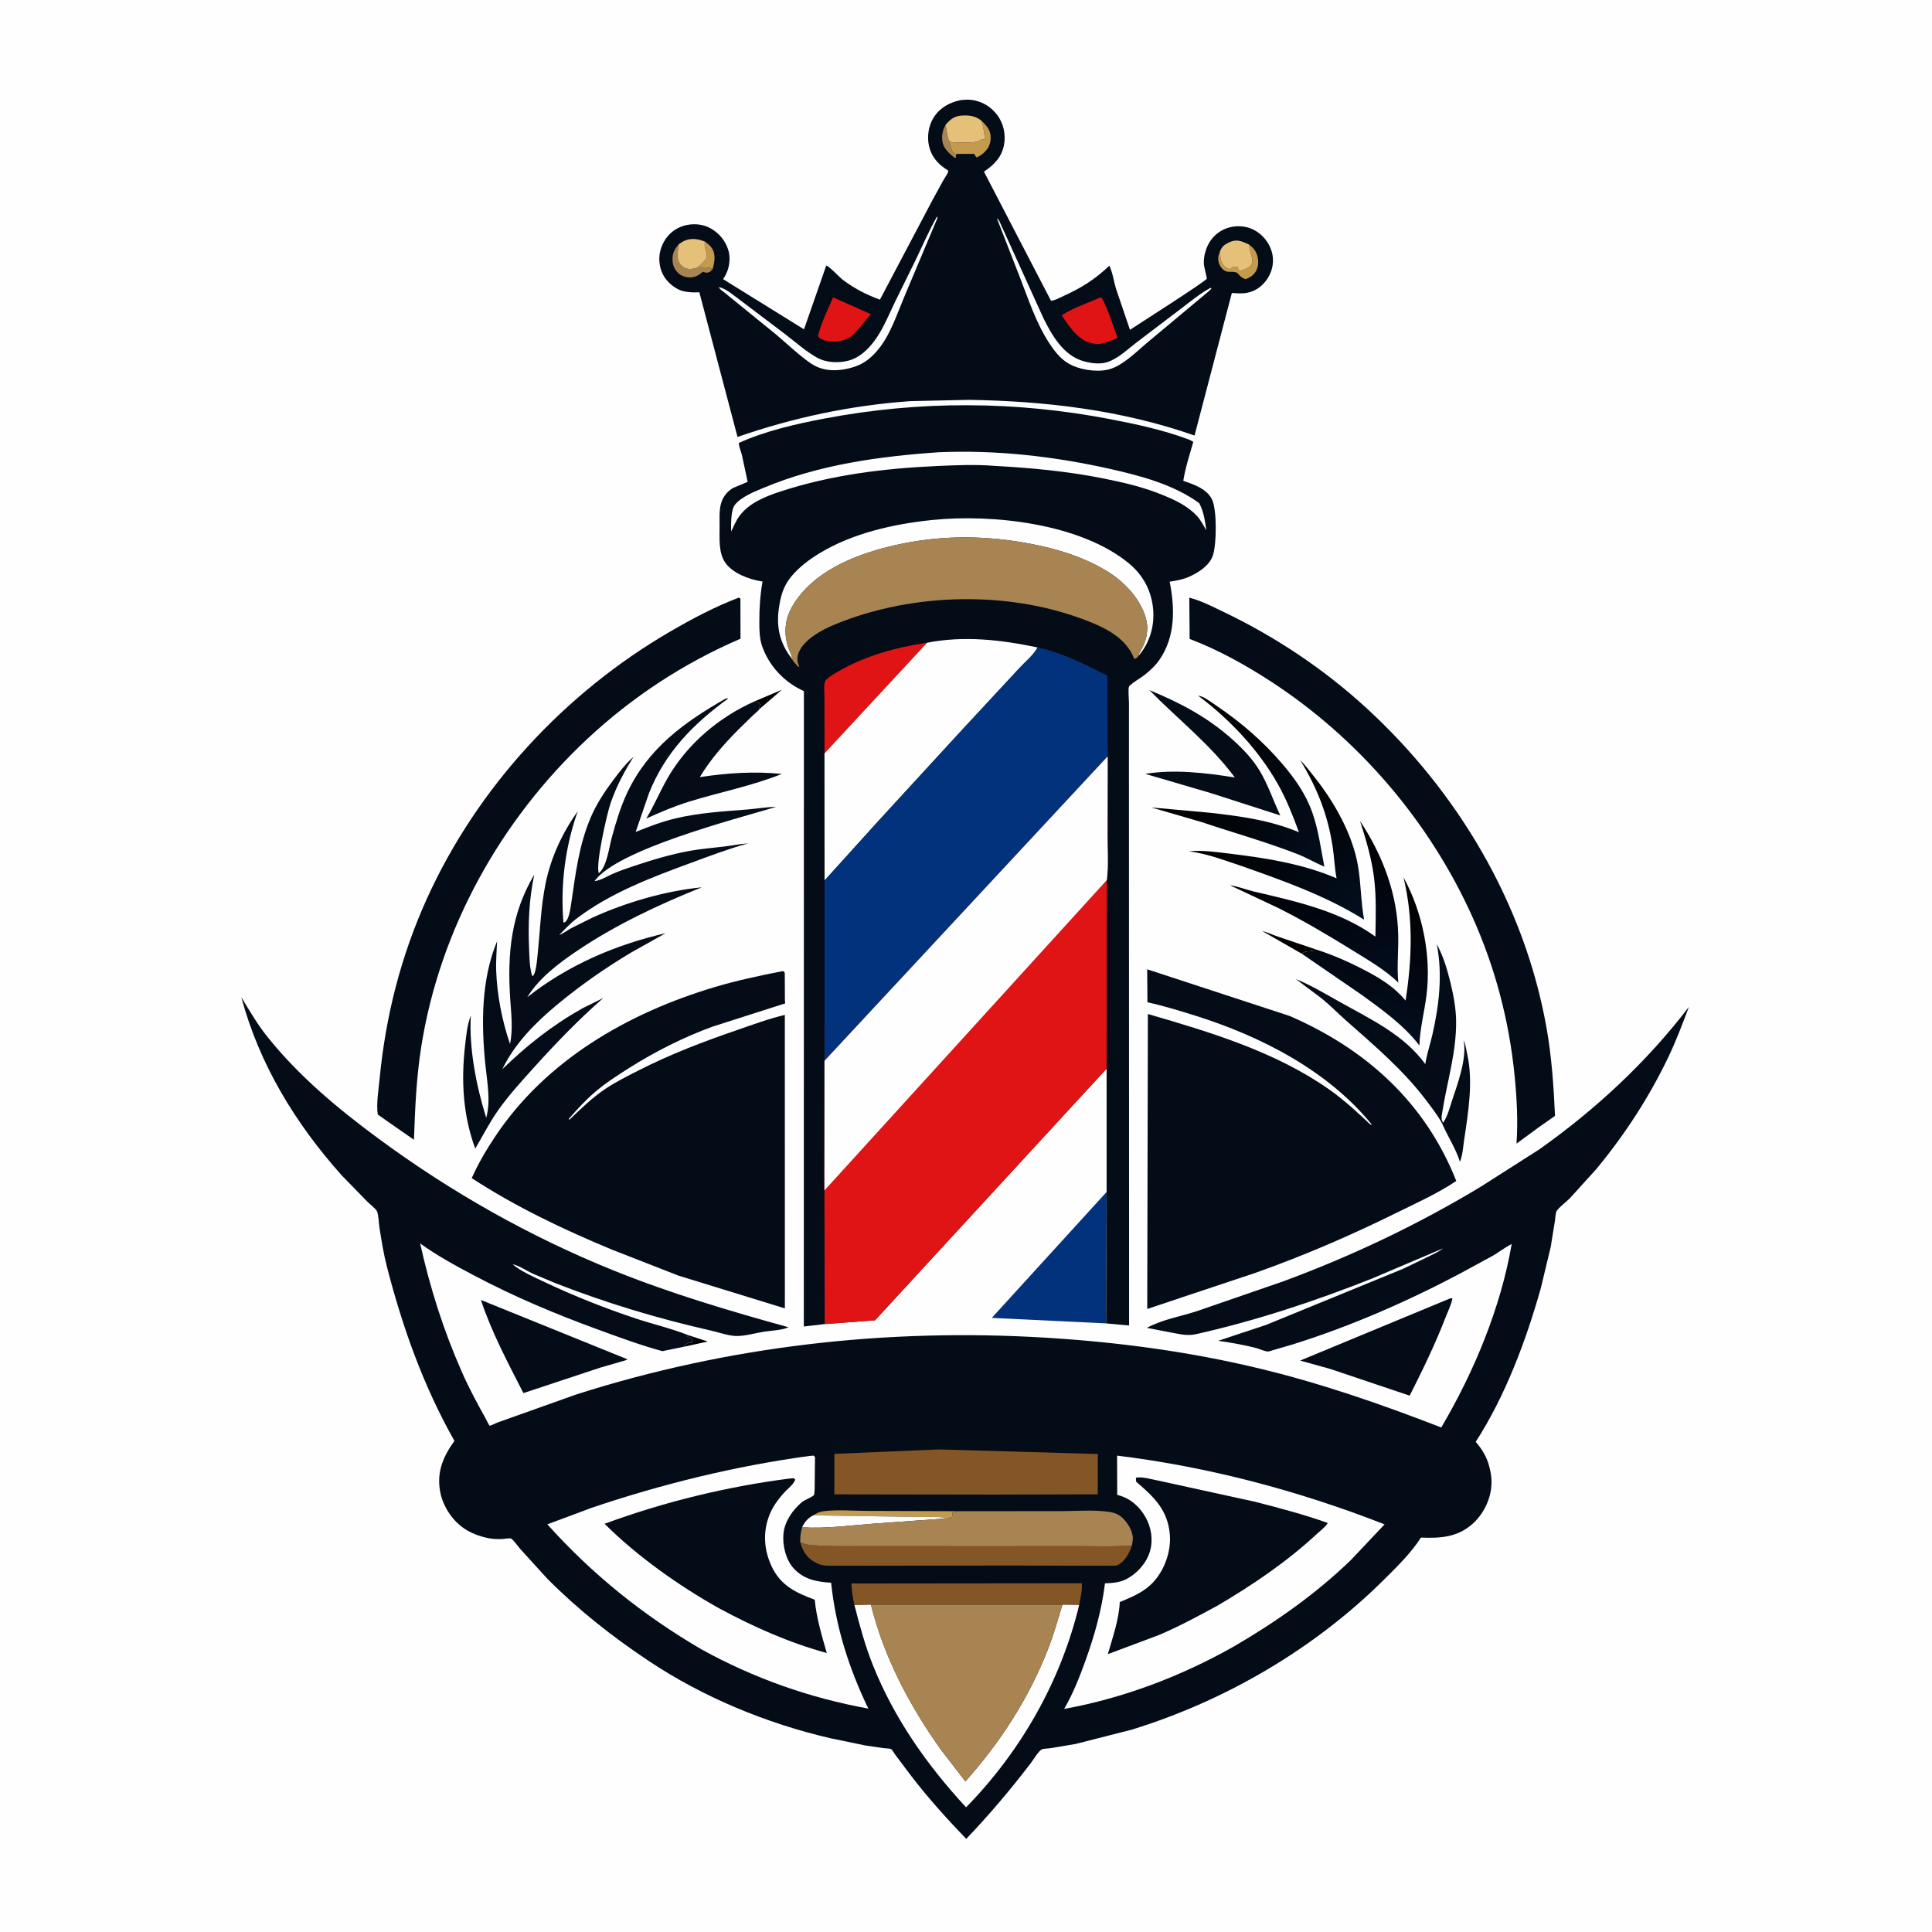 <svg version="1.1" xmlns="http://www.w3.org/2000/svg" style="display: block;" viewBox="0 0 2048 2048" width="1024" height="1024">
<defs>
	<linearGradient id="Gradient1" gradientUnits="userSpaceOnUse" x1="1481.69" y1="941.976" x2="1434.15" y2="1075.56">
		<stop class="stop0" offset="0" stop-opacity="1" stop-color="rgb(0,0,1)"/>
		<stop class="stop1" offset="1" stop-opacity="1" stop-color="rgb(3,13,29)"/>
	</linearGradient>
	<linearGradient id="Gradient2" gradientUnits="userSpaceOnUse" x1="1331.07" y1="860.047" x2="1428.25" y2="977.386">
		<stop class="stop0" offset="0" stop-opacity="1" stop-color="rgb(0,0,0)"/>
		<stop class="stop1" offset="1" stop-opacity="1" stop-color="rgb(3,14,30)"/>
	</linearGradient>
	<linearGradient id="Gradient3" gradientUnits="userSpaceOnUse" x1="1388.62" y1="905.498" x2="1431.47" y2="1045.34">
		<stop class="stop0" offset="0" stop-opacity="1" stop-color="rgb(1,0,3)"/>
		<stop class="stop1" offset="1" stop-opacity="1" stop-color="rgb(2,13,29)"/>
	</linearGradient>
	<linearGradient id="Gradient4" gradientUnits="userSpaceOnUse" x1="1258.95" y1="803.887" x2="1418.33" y2="858.677">
		<stop class="stop0" offset="0" stop-opacity="1" stop-color="rgb(0,0,0)"/>
		<stop class="stop1" offset="1" stop-opacity="1" stop-color="rgb(3,13,27)"/>
	</linearGradient>
</defs>
<path transform="translate(0,0)" fill="rgb(254,254,254)" d="M -0 -0 L 2048 0 L 2048 2048 L -0 2048 L -0 -0 z"/>
<path transform="translate(0,0)" fill="rgb(0,0,1)" d="M 729.783 1415.39 L 750.239 1422.09 L 724.756 1427.65 C 725.745 1426.31 726.569 1425.21 728.044 1424.37 C 730.49 1422.97 730.772 1422.85 733.5 1423.51 C 733.441 1421.95 733.297 1420.78 733.968 1419.31 L 734.424 1418.5 C 732.416 1418.06 730.525 1417.37 728.58 1416.71 L 729.783 1415.39 z"/>
<path transform="translate(0,0)" fill="rgb(0,0,1)" d="M 800.228 743.318 L 828.757 731.244 L 805.144 751.566 L 804.932 750.079 L 806.005 748.25 C 806.39 746.95 804.827 745.924 804.057 745.047 C 802.123 744.528 802.714 744.84 801.186 743.926 L 800.228 743.318 z"/>
<path transform="translate(0,0)" fill="rgb(0,0,1)" d="M 1380.01 1011.03 L 1337.92 986.909 C 1343.42 988.184 1348.76 990.933 1354.16 992.69 L 1394.93 1006.45 C 1390.31 1009.71 1383.93 1006.9 1380.01 1011.03 z"/>
<path transform="translate(0,0)" fill="rgb(4,12,24)" d="M 805.144 751.566 C 804.118 753.406 800.367 756.169 798.742 757.72 L 782.357 773.736 C 767.008 789.279 753.119 804.966 741.844 823.774 C 770.93 819.431 799.478 817.416 828.827 820.404 C 797.081 833.172 762.626 839.77 729.969 849.917 C 714.517 854.718 699.756 861.043 685.047 867.721 C 693.38 854.065 699.463 839.188 707.401 825.299 C 728.251 788.815 761.81 760.34 800.228 743.318 L 801.186 743.926 C 802.714 744.84 802.123 744.528 804.057 745.047 C 804.827 745.924 806.39 746.95 806.005 748.25 L 804.932 750.079 L 805.144 751.566 z"/>
<path transform="translate(0,0)" fill="url(#Gradient1)" d="M 1394.93 1006.45 C 1413.47 1012.32 1431.7 1020.52 1448.86 1029.6 C 1464.38 1037.81 1478.71 1046.97 1489.98 1060.61 C 1496.79 1016.77 1498.28 973.669 1487.84 930.204 C 1508.08 967.128 1517.5 1013.86 1512.05 1055.73 C 1509.76 1073.28 1505.19 1090.54 1504.62 1108.28 L 1503.79 1107.19 C 1487.76 1086.52 1464.43 1069.81 1443.39 1054.55 L 1380.01 1011.03 C 1383.93 1006.9 1390.31 1009.71 1394.93 1006.45 z"/>
<path transform="translate(0,0)" fill="rgb(4,12,24)" d="M 1218.33 731.528 C 1251.4 745.164 1280.48 760.424 1307.17 784.539 C 1318.02 794.337 1328.18 804.989 1335.68 817.633 C 1344.47 832.458 1349.78 848.94 1357.2 864.436 L 1283.99 840.861 L 1214.02 820.335 C 1245.06 815.243 1278.15 819.307 1308.95 824.138 C 1283.04 789.114 1248.59 762.391 1218.33 731.528 z"/>
<path transform="translate(0,0)" fill="url(#Gradient2)" d="M 1378.15 805.617 C 1384.08 811.564 1389.28 818.56 1394.48 825.163 C 1414.94 851.134 1433.71 884.561 1439.46 917.453 C 1442.78 936.473 1442.49 955.902 1446.02 974.917 C 1405.79 949.685 1360.85 933.824 1316.26 918.055 C 1299.02 912.369 1280.03 905.031 1262.04 902.71 L 1260.25 902.499 C 1274.41 900.957 1289.89 903.248 1304 904.955 C 1342.36 909.596 1381.09 915.717 1416.83 931.036 C 1414.74 920.263 1414.38 909.202 1412.78 898.336 C 1407.78 864.409 1396.13 834.713 1378.15 805.617 z"/>
<path transform="translate(0,0)" fill="url(#Gradient3)" d="M 1441.67 870.247 C 1465.74 906.575 1481.44 947.863 1482.19 991.682 C 1482.48 1008.49 1480.7 1024.76 1482.27 1041.6 C 1468.49 1028.2 1450.92 1018.08 1434.64 1007.98 C 1408.68 991.864 1382.66 976.457 1355.37 962.681 L 1303.86 938.442 C 1311.9 939.405 1320.65 943.077 1328.67 944.953 C 1373.29 955.379 1420.26 965.531 1458 992.84 C 1458.3 972.476 1459.1 951.565 1456.66 931.306 C 1454.16 910.61 1448.09 890.008 1441.67 870.247 z"/>
<path transform="translate(0,0)" fill="url(#Gradient4)" d="M 1270.18 737.5 C 1275.55 737.782 1285.08 745.127 1289.78 748.299 C 1315.47 765.669 1339.04 785.996 1359.18 809.593 C 1372.77 825.523 1384.15 841.573 1391.18 861.506 C 1397.75 880.148 1400.08 899.44 1403.89 918.733 C 1394.29 914.696 1385.42 909.33 1375.63 905.5 C 1342.4 892.509 1307.59 882.797 1273.76 871.436 L 1220.47 855.929 L 1283.18 861.616 C 1315.99 865.37 1346.22 869.413 1376.95 882.213 C 1370.64 865.049 1363.98 847.998 1355.05 832 C 1334.63 795.446 1303.62 762.506 1270.18 737.5 z"/>
<path transform="translate(0,0)" fill="rgb(4,12,24)" d="M 509.797 1378.02 L 665.06 1440.9 C 663.925 1442.11 660.067 1442.82 658.341 1443.35 L 635.841 1449.89 L 554.835 1476.75 C 538.631 1445.05 520.955 1411.92 509.797 1378.02 z"/>
<path transform="translate(0,0)" fill="rgb(4,12,24)" d="M 1536.86 1376.5 L 1539.68 1376.1 C 1538.56 1382.73 1534.95 1389.82 1532.52 1396.1 C 1521.48 1424.71 1508.14 1452.13 1494.3 1479.46 L 1410.17 1451.15 L 1378.17 1442.28 L 1536.86 1376.5 z"/>
<path transform="translate(0,0)" fill="rgb(4,12,24)" d="M 1528.77 1191.08 C 1524.05 1182.31 1517.64 1174.13 1511.65 1166.21 C 1487.41 1134.14 1456.72 1108.16 1426.77 1081.7 C 1418.18 1074.11 1410.17 1065.82 1401.27 1058.59 L 1373.54 1037.77 C 1389.84 1044.41 1405.75 1054 1421.13 1062.6 C 1453.48 1080.69 1488.52 1097.12 1510.86 1127.98 C 1512.54 1117.2 1516.02 1107.24 1518.43 1096.65 C 1525.59 1065.07 1529.3 1032.88 1523.05 1000.89 C 1529.86 1013.3 1534.17 1027.74 1537.5 1041.45 C 1540.77 1054.94 1543.39 1068.57 1543.54 1082.5 C 1543.92 1115.78 1533.71 1147.44 1528.69 1180 C 1528.22 1183.05 1527.55 1185.56 1528.89 1188.48 L 1529.77 1190.22 C 1534.31 1183.77 1536.62 1174.59 1539.08 1167.12 C 1545 1149.14 1555.12 1122.33 1551.59 1103.31 L 1551.42 1102.5 C 1553.68 1107.35 1554.37 1113.18 1555.51 1118.41 C 1561.71 1146.91 1556.38 1179.33 1552.13 1207.81 C 1551 1215.37 1550.43 1224.55 1547.61 1231.67 L 1547.07 1229.99 C 1542.52 1216.19 1534.4 1204.33 1528.77 1191.08 z"/>
<path transform="translate(0,0)" fill="rgb(3,50,124)" d="M 1173.06 1263.51 L 1172.5 1402.85 L 1051.34 1397.02 L 1173.06 1263.51 z"/>
<path transform="translate(0,0)" fill="rgb(4,12,24)" d="M 783.245 633.5 L 784.873 634.5 L 784.972 677.048 C 724.924 702.885 670.3 738.661 622.497 783.332 C 530.571 869.237 466.137 985.146 446.5 1109.82 C 441.381 1142.32 439.953 1175.37 438.821 1208.21 L 417.447 1193.38 L 400.429 1181.44 C 398.767 1170.16 401.252 1155.55 402.344 1144.12 C 408.711 1077.52 424.821 1013.82 452.47 952.75 C 505.989 834.544 598.694 734.368 710.692 669.305 C 733.708 655.933 758.276 642.916 783.245 633.5 z"/>
<path transform="translate(0,0)" fill="rgb(4,12,24)" d="M 1260.71 633.561 C 1272.92 636.612 1284.35 642.61 1295.66 647.993 C 1350.79 674.218 1402.43 708.493 1447.49 749.674 C 1545.06 838.838 1615.7 957.658 1639.18 1088.42 C 1644.83 1119.86 1646.94 1151.02 1648.38 1182.84 L 1631.03 1195.04 L 1607.56 1212.32 C 1609.22 1188.7 1607.91 1164.21 1605.59 1140.69 C 1599.81 1081.9 1584.77 1024.99 1560.47 971.156 C 1515.08 870.595 1439.92 782.737 1347.38 722.511 C 1320.43 704.973 1291.17 688.694 1261.07 677.299 L 1260.71 633.561 z"/>
<path transform="translate(0,0)" fill="rgb(4,12,24)" d="M 769.274 740.5 C 770.969 740.155 770.111 740.163 771.849 740.5 C 734.879 767.435 705.146 797.575 687.991 840.759 L 673.833 881.893 C 687.57 876.384 701.681 870.946 716.102 867.52 C 740.871 861.634 766.486 860.116 791.792 858.126 C 802.091 857.317 812.471 855.422 822.78 855.338 C 779.022 868.401 653.922 900.657 630.197 934.065 C 637.131 933.14 643.029 929.183 649.333 926.387 C 656.477 923.219 664.072 920.66 671.482 918.173 C 691.019 911.616 711.016 905.622 731.311 901.926 C 743.315 899.741 755.495 898.831 767.598 897.38 C 776.089 896.362 784.452 894.57 792.998 894.063 C 772.564 899.655 753.408 906.993 733.549 914.281 C 691.185 929.826 646.496 946.593 610.448 974.325 C 604.097 979.211 598.456 985.461 592.795 991.132 C 597.09 989.593 601.145 986.304 605.179 984.091 L 627.792 972.829 C 663.248 956.653 705.189 944.376 743.961 940.585 C 698.03 958.977 651.763 980.758 610.752 1008.6 C 591.491 1021.67 571.309 1037.01 558.938 1057.07 C 601.971 1023.14 652.311 1001.47 705.513 989.264 L 669.026 1009.72 C 641.499 1026.17 615.002 1044.7 590.326 1065.19 C 567.404 1084.23 545.594 1106.28 532.503 1133.38 C 558.95 1107.78 585.384 1086.9 617.532 1068.78 L 639.511 1057.91 C 613.484 1080.73 589.73 1105.31 566.553 1130.98 C 553.295 1145.66 539.51 1160.7 528.085 1176.87 C 518.976 1189.76 511.832 1203.97 503.803 1217.53 C 490.734 1182.44 488.754 1145.43 492.984 1108.5 C 494.239 1097.54 495.164 1086.87 499.08 1076.45 C 497.046 1111.31 504.945 1151.66 515.44 1184.97 C 520.362 1166.04 516.449 1147.69 514.504 1128.57 C 510.111 1085.38 510.023 1038.51 526.918 997.756 C 526.526 1008.25 525.594 1018.46 525.972 1029 C 526.898 1054.88 532.247 1082.19 540.628 1106.65 C 544.006 1090.49 541.818 1074.36 540.778 1058 C 537.766 1010.61 541.711 968.672 566.355 927.112 C 560.69 953.689 559.696 979.667 560.895 1006.79 C 561.282 1015.54 561.403 1026.49 564.245 1034.79 C 568.149 1033.8 569.419 1016.33 569.825 1012.5 C 572.511 987.133 573.248 961.383 578.387 936.333 C 584.037 908.79 596.094 882.797 612.458 859.955 C 599.107 897.368 593.96 938.264 597.258 977.957 C 602.828 977.865 604.724 962.946 605.424 958.208 C 610.101 926.57 613.637 895.399 626.537 865.745 C 632.501 852.033 640.911 839.147 649.876 827.22 C 656.433 818.497 663.3 809.404 671.585 802.261 C 661.652 818.005 653.385 833.628 647.284 851.274 C 643.417 862.459 630.887 917.55 634.836 925.623 C 643.466 918.398 645.635 898.137 648.611 887.388 C 652.984 871.593 657.703 855.673 664.657 840.795 C 686.796 793.423 725.072 765.65 769.274 740.5 z"/>
<path transform="translate(0,0)" fill="rgb(4,12,24)" d="M 1216.07 1027.5 L 1367.12 1076.99 C 1448.3 1112.22 1510.77 1168.75 1543.72 1251.84 C 1524.42 1264.94 1500.92 1275.47 1480 1285.8 C 1431.59 1309.71 1382.13 1331.07 1331.21 1349.13 L 1216.13 1387.54 L 1216.18 1358.5 L 1216.8 1074.91 C 1282.79 1094.03 1352.18 1114.91 1409 1154.88 C 1417.39 1160.78 1425.34 1167.33 1433.08 1174.05 L 1447.98 1187.62 C 1449.92 1189.44 1451.86 1192.02 1454.48 1192.5 C 1408.03 1134.99 1336.42 1098.4 1267.11 1076.66 C 1250.41 1071.42 1233.46 1066.2 1216.34 1062.47 L 1216.07 1027.5 z"/>
<path transform="translate(0,0)" fill="rgb(4,12,24)" d="M 829.19 1029.5 L 830.827 1029.6 L 831.894 1031.5 L 832.036 1060.79 C 832.041 1061.78 832.628 1062.95 832.05 1063.75 C 831.822 1064.07 831.301 1063.97 830.927 1064.08 L 755.777 1088.12 C 724.854 1099.34 694.572 1114.63 666.751 1132.2 C 654.112 1140.18 641.54 1148.31 630.197 1158.09 C 620.3 1166.63 611.601 1176.19 603.004 1186 L 603.5 1187.07 C 615.83 1175.22 627.697 1163.61 641.964 1154.06 C 652.831 1146.79 664.82 1140.89 676.45 1134.93 C 709.971 1117.75 745.455 1104.22 781.052 1091.99 C 797.837 1086.22 814.664 1079.92 831.952 1075.85 L 831.998 1375.25 L 831.989 1386.95 L 719.129 1352.2 L 648.625 1324.64 C 597.733 1303.55 546.23 1279.07 500.052 1248.85 C 506.994 1233.35 515.338 1219.13 524.745 1204.99 C 578.793 1123.75 665.582 1073.87 757.469 1046.39 C 780.892 1039.39 805.214 1034.24 829.19 1029.5 z"/>
<path transform="translate(0,0)" fill="rgb(4,12,24)" d="M 1018.15 106.153 C 1022.22 105.694 1026.42 105.42 1030.5 105.995 C 1041.31 107.52 1050.65 113.286 1057.18 121.993 C 1063.68 130.655 1066.28 142.375 1064.4 153.011 C 1062.01 166.55 1053.9 174.648 1043.02 181.957 L 1114.12 318.851 C 1118.16 318.519 1123.28 315.592 1127 313.925 C 1146.07 305.378 1160.82 296.066 1175.96 281.662 C 1179.47 288.815 1180.66 298.258 1182.99 306 L 1197.83 349.633 C 1206.23 343.972 1277.45 298.75 1279.32 295.371 C 1279.46 295.12 1276.4 282.491 1276.24 280.812 C 1275.61 273.843 1277.34 266.497 1280.26 260.188 C 1284.1 251.914 1291.62 245.041 1300.23 241.992 C 1309.32 238.77 1319.91 239.05 1328.59 243.369 C 1337.97 248.033 1345.27 256.76 1348.14 266.864 C 1350.79 276.175 1349.25 285.983 1344.3 294.222 C 1339.8 301.7 1332.4 307.968 1323.79 309.975 L 1322.5 310.253 C 1317 311.498 1311.39 310.893 1305.8 310.577 L 1266.27 461.656 C 1188.98 434.638 1108.26 425.101 1026.81 423.86 L 964.937 425.225 C 901.879 429.721 841.5 442.524 781.795 463.172 L 741.344 309.88 C 736.834 309.987 732.435 310.083 727.959 309.354 L 726.5 309.098 L 722.827 308.294 C 714.626 305.564 706.586 298.576 702.719 290.928 C 698.34 282.269 697.645 271.614 700.964 262.5 C 704.574 252.591 711.038 245.06 720.82 240.766 C 729.666 236.884 740.992 236.63 749.909 240.424 C 759.046 244.311 767.062 252.239 770.734 261.514 L 771.288 262.989 L 772.659 267.231 C 774.576 276.705 772.486 286.97 767.164 294.942 L 766.513 295.893 L 852.273 349.107 L 875.838 281.531 C 878.722 281.867 889.841 293.927 893.52 296.691 C 906.053 306.106 918.124 312.175 932.745 317.672 L 988.423 212.19 L 1000.33 190.454 C 1001.55 188.273 1004.53 184.314 1005.1 182.005 C 1005.51 180.346 1003.24 179.649 1002.15 178.899 C 993.379 172.859 987.252 165.522 984.793 154.878 C 982.452 144.75 984.286 132.944 989.913 124.234 C 996.489 114.055 1006.59 108.619 1018.15 106.153 z"/>
<path transform="translate(0,0)" fill="rgb(167,132,82)" d="M 1002.33 132.294 C 1003.69 138.073 1003.78 144.212 1006.16 149.611 L 1006.38 150.138 C 1007.49 153.44 1008.54 161.227 1011.69 162.618 C 1012.31 162.889 1013.37 163.02 1014.05 163.128 C 1012.94 165.101 1013.27 165.228 1013.5 167.372 L 1011.5 166.925 C 1006.53 162.844 1000.99 158.207 999.369 151.684 C 997.699 144.958 999.065 138.229 1002.33 132.294 z"/>
<path transform="translate(0,0)" fill="rgb(196,154,78)" d="M 747.195 256.075 C 752.064 259.585 755.981 262.995 757.076 269.186 C 758.048 274.686 756.843 279.834 755.465 285.133 C 753.034 284.126 751.347 283.506 748.664 283.468 L 739.808 283.245 C 743.028 280.377 745.935 277.656 748.5 274.176 C 749.243 270.768 749.231 268.169 748.092 264.83 C 747.084 261.874 746.717 260.122 747.076 256.974 L 747.195 256.075 z"/>
<path transform="translate(0,0)" fill="rgb(167,132,82)" d="M 755.465 285.133 L 752.5 288.273 C 748.738 289.502 748.547 289.262 745 288.05 C 741.461 291.252 737.867 293.531 732.994 294.012 C 728.582 294.447 723.002 292.989 719.605 290.045 C 715.175 286.205 713.054 281.483 712.895 275.667 C 712.706 268.751 714.855 263.936 719.526 258.916 C 718.703 265.52 716.451 274.119 720.971 279.831 C 723.468 282.987 726.415 284.801 730.5 285.094 C 733.851 285.334 736.78 284.561 739.808 283.245 L 748.664 283.468 C 751.347 283.506 753.034 284.126 755.465 285.133 z"/>
<path transform="translate(0,0)" fill="rgb(196,154,78)" d="M 1324.21 259.283 C 1329.06 263.247 1332.04 266.753 1333.21 273 L 1333.45 274.277 C 1334.3 279.14 1333.43 284.59 1330.56 288.687 C 1327.96 292.409 1324.64 294.261 1320.5 295.875 C 1316.56 294.985 1313.96 292.284 1311.5 289.093 C 1307.39 287.793 1306.02 288.151 1302 288.106 C 1299.19 288.075 1295.95 285.685 1294.42 283.422 C 1291.82 279.588 1290.67 275.503 1291.73 270.955 C 1292.09 269.423 1292.56 268.167 1293.17 266.715 C 1293.48 270.301 1293.51 274.794 1295.04 278.08 C 1296.99 282.24 1299.74 284.019 1303.93 285.535 L 1305.29 284.052 C 1307.09 282.494 1309.34 282.463 1311.5 282.809 L 1313.19 286.648 L 1313.5 287.459 C 1317.42 286.108 1323.25 284.705 1325.93 281.433 C 1329.91 276.556 1324.74 266.681 1324.32 261.187 L 1324.21 259.283 z"/>
<path transform="translate(0,0)" fill="rgb(196,154,78)" d="M 1040.45 127.998 C 1045.82 133.194 1050 137.613 1050.18 145.56 C 1050.27 149.573 1049.35 152.561 1047.74 156.186 C 1044.16 161.388 1041.09 164.083 1035.5 166.88 C 1033.88 165.741 1033.52 165.003 1032.86 163.152 L 1014.05 163.128 C 1013.37 163.02 1012.31 162.889 1011.69 162.618 C 1008.54 161.227 1007.49 153.44 1006.38 150.138 C 1011.16 151.308 1016.12 151.056 1021.02 151.026 C 1026.65 150.993 1036.54 151.501 1040.5 147.51 L 1043.78 147.716 L 1043.96 147.198 C 1043.29 140.407 1042.48 134.568 1040.45 127.998 z"/>
<path transform="translate(0,0)" fill="rgb(229,192,120)" d="M 719.526 258.916 C 721.558 257.404 723.656 256.026 726.001 255.037 C 733.156 252.018 740.229 253.352 747.195 256.075 L 747.076 256.974 C 746.717 260.122 747.084 261.874 748.092 264.83 C 749.231 268.169 749.243 270.768 748.5 274.176 C 745.935 277.656 743.028 280.377 739.808 283.245 C 736.78 284.561 733.851 285.334 730.5 285.094 C 726.415 284.801 723.468 282.987 720.971 279.831 C 716.451 274.119 718.703 265.52 719.526 258.916 z"/>
<path transform="translate(0,0)" fill="rgb(229,192,120)" d="M 1293.17 266.715 L 1293.84 265.084 C 1295.99 260.132 1300.21 257.922 1305.02 256.06 C 1311.97 253.369 1317.92 256.381 1324.21 259.283 L 1324.32 261.187 C 1324.74 266.681 1329.91 276.556 1325.93 281.433 C 1323.25 284.705 1317.42 286.108 1313.5 287.459 L 1313.19 286.648 L 1311.5 282.809 C 1309.34 282.463 1307.09 282.494 1305.29 284.052 L 1303.93 285.535 C 1299.74 284.019 1296.99 282.24 1295.04 278.08 C 1293.51 274.794 1293.48 270.301 1293.17 266.715 z"/>
<path transform="translate(0,0)" fill="rgb(229,192,120)" d="M 1002.33 132.294 C 1007.14 126.785 1011.31 123.162 1019.04 122.542 C 1026.99 121.904 1034.17 122.803 1040.45 127.998 C 1042.48 134.568 1043.29 140.407 1043.96 147.198 L 1043.78 147.716 L 1040.5 147.51 C 1036.54 151.501 1026.65 150.993 1021.02 151.026 C 1016.12 151.056 1011.16 151.308 1006.38 150.138 L 1006.16 149.611 C 1003.78 144.212 1003.69 138.073 1002.33 132.294 z"/>
<path transform="translate(0,0)" fill="rgb(224,20,21)" d="M 883.129 315.219 L 923.12 333.011 C 916.109 341.04 910.114 349.762 902.114 356.878 C 894.733 361.335 887.836 362.833 879.32 361.883 C 874.935 361.393 870.009 359.979 867.117 356.5 C 870.074 342.892 877.59 328.062 883.129 315.219 z"/>
<path transform="translate(0,0)" fill="rgb(224,20,21)" d="M 1165.8 315.5 L 1167.95 315.649 C 1174.75 328.289 1179.29 343.851 1184.52 357.29 C 1183.6 359.196 1181.54 359.498 1179.65 360.298 C 1167.72 365.355 1162.1 366.268 1149.94 361.344 L 1149.51 361.068 C 1138.39 354.067 1132.63 344.883 1125.41 334.244 C 1137.52 326.302 1152.56 321.512 1165.8 315.5 z"/>
<path transform="translate(0,0)" fill="rgb(254,254,254)" d="M 1056.77 231.5 C 1059.15 233.007 1059.9 235.761 1061.1 238.272 L 1070.8 259.611 L 1106.25 337.653 C 1115.09 355.39 1127.05 376.063 1147.15 382.422 C 1154.96 384.893 1165.02 386.488 1173.06 384.09 C 1184.72 380.614 1194.79 370.677 1204.24 363.434 L 1252.16 327.003 C 1262.07 319.546 1272.52 310.738 1283.5 305.025 L 1284.11 306 L 1281.3 308.778 L 1218.32 361.363 C 1206.57 370.982 1193.18 385.027 1178.95 390.471 C 1166.78 395.121 1148.67 392.768 1136.92 387.542 C 1126.03 382.698 1119.05 374.047 1112.64 364.343 C 1098.35 342.706 1090.49 317.998 1081.13 294 L 1056.77 231.5 z"/>
<path transform="translate(0,0)" fill="rgb(254,254,254)" d="M 993.275 229.5 L 993.79 231.031 L 958.411 315.027 C 952.017 330.218 946.358 346.845 937.746 360.885 C 932.62 369.245 925.587 377.56 917.441 383.109 C 906.468 390.585 887.361 394.374 874.269 391.475 L 873 391.165 C 868.164 390.02 863.745 388.08 859.637 385.278 C 846.615 376.398 834.586 364.575 822.47 354.429 L 767.454 309.718 C 765.534 308.149 762.84 306.683 762.048 304.327 C 769.511 305.812 778.004 313.384 784.119 317.781 L 833.338 355.036 C 843.652 363.062 854.44 372.517 865.787 378.94 C 875.839 384.63 889.012 385.145 900 382.135 C 911.092 379.097 920.063 370.47 926.81 361.48 C 936.135 349.054 942.282 333.372 949.041 319.437 L 970.485 275.878 C 977.869 260.379 984.848 244.46 993.275 229.5 z"/>
<path transform="translate(0,0)" fill="rgb(4,12,24)" d="M 874.217 1403.58 L 852.08 1406.16 L 852.167 732.568 L 850.705 731.896 C 831.102 722.794 815.397 705.953 808.061 685.5 C 805.056 677.121 804.968 668.574 804.925 659.798 C 804.851 644.839 805.769 631.189 808.293 616.437 L 806.979 616.231 C 793.894 614.099 776.55 607.698 768.717 596.332 C 761.424 585.748 762.831 569.664 762.802 557.343 C 762.785 549.931 762.32 541.836 764.099 534.595 C 765.941 527.104 770.734 520.795 777.5 517.069 L 792.558 510.783 L 786.487 482.5 C 785.486 478.466 783.306 473.664 783.161 469.566 C 811.085 456.846 843.896 449.366 874.02 443.662 C 975.102 424.522 1076.33 424.945 1177.36 444.424 C 1204.93 449.739 1233.59 455.923 1259.92 465.81 C 1261.79 466.511 1263.29 467.331 1264.95 468.426 C 1261.15 481.672 1256.44 496.065 1254.34 509.681 C 1265.37 513.51 1279.12 518.047 1284.71 529.292 C 1290.16 540.249 1289.68 577.024 1285.77 588.607 C 1282.01 599.741 1270.67 606.779 1260.49 611.383 C 1253.97 614.329 1246.92 615.575 1239.89 616.611 C 1245.5 644.946 1246.06 674.763 1229.03 699.5 C 1224.76 705.697 1218.72 711.168 1212.85 715.821 C 1210.05 718.04 1198.01 725.197 1196.75 727.929 C 1195.68 730.252 1196.75 741.475 1196.75 744.654 L 1196.73 815.983 L 1196.89 1405.1 L 1172.5 1402.85 L 1173.06 1263.51 L 1173.05 1132.81 L 927.555 1399.56 L 874.217 1403.58 z"/>
<path transform="translate(0,0)" fill="rgb(224,20,21)" d="M 873.99 798.664 L 873.979 739.956 C 873.976 735.908 872.865 724.539 874.924 721.625 C 877.561 717.894 884.772 713.977 888.736 711.679 C 917.766 694.845 949.837 686.272 982.797 681.301 L 873.99 798.664 z"/>
<path transform="translate(0,0)" fill="rgb(254,254,254)" d="M 994.831 479.426 C 1056.02 476.796 1116.3 483.587 1176 496.91 C 1208.21 504.098 1244.36 513.6 1271.26 533.416 C 1276.03 542.29 1277.35 552.305 1278.76 562.145 C 1275.82 557.222 1272.91 551.38 1269.03 547.157 C 1259.04 536.274 1245.75 530.117 1232.3 524.628 C 1212.08 516.378 1191.5 511.556 1170.15 507.268 C 1131.76 499.556 1093.31 495.995 1054.28 493.846 C 1034.16 492.181 1013.74 493.088 993.595 493.989 C 937.213 496.511 881.264 503.343 827.414 520.987 C 811.465 526.212 793.886 533.131 783.648 547.223 C 779.996 552.25 777.803 557.98 775.021 563.491 C 774.89 556.188 774.585 540.676 779.113 535.005 C 785.876 526.534 800.164 520.983 809.938 516.905 C 868.361 492.53 932.097 483.751 994.831 479.426 z"/>
<path transform="translate(0,0)" fill="rgb(254,254,254)" d="M 839.779 698.749 L 839.023 697.772 C 826.749 681.781 822.791 665.187 825.595 645.225 C 827.349 632.731 830.001 622.194 838.005 612.12 C 846.244 601.752 857.471 593.329 868.717 586.5 C 903.99 565.082 947.657 555.378 988.299 551.212 C 1052.65 544.617 1145.72 555.081 1196.73 597.228 C 1211.9 609.762 1220.76 626.504 1222.41 646.169 C 1223.89 663.717 1218.72 681.192 1207.44 694.609 L 1207.46 693.546 C 1207.71 691.747 1208.37 690.95 1209.3 689.466 C 1214.71 680.854 1217.56 668.636 1215.41 658.508 C 1210.67 636.196 1191.92 616.549 1172.99 605.146 C 1147.77 589.951 1119.82 581.584 1091.06 576.192 C 1040.48 566.706 990.669 567.218 940.692 579.869 C 902.896 589.436 861.073 606.954 840.286 642.062 C 832.397 655.386 830.839 668.987 834.731 683.91 C 836.028 688.884 839.356 693.64 839.779 698.749 z"/>
<path transform="translate(0,0)" fill="rgb(254,254,254)" d="M 982.797 681.301 C 1022.06 673.678 1061.13 678.181 1099.84 686.347 C 1096.27 693.762 1086.5 701.729 1080.84 707.948 L 1017.3 776.442 L 930.717 870.726 L 874.077 933.353 L 873.99 798.664 L 982.797 681.301 z"/>
<path transform="translate(0,0)" fill="rgb(167,132,82)" d="M 839.779 698.749 C 839.356 693.64 836.028 688.884 834.731 683.91 C 830.839 668.987 832.397 655.386 840.286 642.062 C 861.073 606.954 902.896 589.436 940.692 579.869 C 990.669 567.218 1040.48 566.706 1091.06 576.192 C 1119.82 581.584 1147.77 589.951 1172.99 605.146 C 1191.92 616.549 1210.67 636.196 1215.41 658.508 C 1217.56 668.636 1214.71 680.854 1209.3 689.466 C 1208.37 690.95 1207.71 691.747 1207.46 693.546 L 1207.44 694.609 C 1205.68 696.506 1204.98 698.025 1202.35 698.5 L 1201.93 697.407 C 1194.38 678.582 1176.25 667.875 1158.34 660.44 C 1074.28 625.532 968.583 627.353 884.731 662.06 C 871.515 667.53 852.145 677.808 846.611 691.865 C 844.788 696.496 844.734 701.265 846.966 705.726 L 847.376 706.5 L 846.227 706.85 C 844.342 704.656 840.666 701.4 839.779 698.749 z"/>
<path transform="translate(0,0)" fill="rgb(3,50,124)" d="M 1099.84 686.347 C 1125.09 691.632 1151.04 704.581 1173.87 716.315 L 1174.18 801.833 L 874 1124.52 L 874.077 933.353 L 930.717 870.726 L 1017.3 776.442 L 1080.84 707.948 C 1086.5 701.729 1096.27 693.762 1099.84 686.347 z"/>
<path transform="translate(0,0)" fill="rgb(224,20,21)" d="M 874 1124.52 L 1174.18 801.833 L 1174.04 886.64 C 1174.01 901.703 1175.2 918.027 1173.25 932.92 L 1173.05 1132.81 L 927.555 1399.56 L 874.217 1403.58 L 873.923 1261.92 L 874 1124.52 z"/>
<path transform="translate(0,0)" fill="rgb(254,254,254)" d="M 874 1124.52 L 1174.18 801.833 L 1174.04 886.64 C 1174.01 901.703 1175.2 918.027 1173.25 932.92 L 873.923 1261.92 L 874 1124.52 z"/>
<path transform="translate(0,0)" fill="rgb(4,12,24)" d="M 724.756 1427.65 L 702.16 1432.28 C 678.821 1425.95 655.72 1417.35 633 1409.06 C 588.356 1392.76 545.019 1374.48 502.961 1352.27 C 483.155 1341.8 463.566 1331.23 445.373 1318.09 C 456.036 1365.87 470.054 1410.07 489.843 1454.91 C 497.119 1471.4 505.544 1487.03 514.315 1502.74 C 514.885 1503.76 518.316 1510.9 519.004 1511.26 C 519.741 1511.64 524.935 1508.88 526.947 1508.08 L 610.792 1478.22 C 771.674 1426.81 940.444 1407.71 1108.88 1418.03 C 1184.86 1422.68 1259.42 1432.58 1333.51 1450.3 C 1400.04 1466.21 1464.09 1488.48 1527.79 1513.18 C 1562.57 1454.24 1590.85 1386.27 1602.47 1318.66 C 1595.67 1322.13 1589.38 1327.03 1582.8 1330.94 L 1547.46 1350.17 C 1491 1380 1431.41 1406.02 1370.4 1425.12 L 1350.06 1431.05 C 1348.75 1431.39 1344.75 1432.89 1343.53 1432.69 C 1339.24 1432 1334.52 1429.66 1330.19 1428.59 C 1317.39 1425.43 1304.4 1423.13 1291.35 1421.31 L 1342.25 1404.41 L 1487.25 1345.02 L 1514 1332.14 C 1519.22 1329.49 1525.03 1327.05 1529.61 1323.37 L 1454.7 1355.19 C 1394.45 1379.15 1331.29 1400.04 1268 1414.24 C 1258.59 1416.34 1251.26 1414.3 1242.01 1412.64 L 1215.75 1407.59 C 1231.42 1398.95 1251.37 1395.51 1268.43 1390 L 1361 1358.04 C 1433.24 1331.3 1503.26 1298.02 1569.2 1258.25 L 1631.5 1218.53 C 1691.35 1176.22 1745.83 1125.64 1790.3 1067.32 C 1783.53 1085.34 1776.82 1103.2 1768.5 1120.59 C 1748.08 1163.26 1722.35 1202.76 1692.24 1239.19 L 1664.01 1270.33 C 1660.16 1274.26 1653.04 1279.3 1650.17 1283.64 C 1648.92 1285.52 1648.68 1291.39 1648.34 1293.77 L 1643.83 1321.79 L 1633.31 1365.61 C 1617.6 1421.29 1595.8 1479.61 1564.32 1528.42 C 1571.25 1536.42 1576.33 1544.89 1578.87 1555.24 L 1579.28 1557 C 1580.56 1562.18 1581.13 1566.79 1581.06 1572.14 C 1580.83 1587.78 1573.36 1603.79 1561.99 1614.41 C 1545.72 1629.59 1527.23 1630.76 1506.25 1629.91 C 1495.94 1646.11 1480.81 1660.87 1467.21 1674.39 C 1393.34 1747.81 1298.82 1803.01 1199.48 1833.57 L 1140.14 1848.68 L 1113.24 1853.2 C 1111.09 1853.52 1106.13 1853.58 1104.32 1854.45 C 1100.98 1856.06 1095.29 1865.59 1092.66 1869.03 C 1071.15 1897.13 1048.75 1923.71 1024.24 1949.29 C 1004.13 1928.42 984.064 1906.19 966.406 1883.22 L 948.98 1860.07 C 948.349 1859.2 945.481 1854.47 944.709 1854.12 C 943.084 1853.39 938.89 1853.4 936.993 1853.16 L 917.492 1850.3 L 880.156 1842.59 C 812.282 1826.81 745.242 1799.11 687.174 1760.35 C 648.61 1734.61 612.908 1706.44 580.185 1673.51 L 551.349 1641.83 C 549.391 1639.56 543.805 1631.73 541.621 1630.87 C 540.169 1630.29 533.018 1631.5 531 1631.53 C 525.228 1631.62 519.45 1631.15 513.861 1629.67 L 512 1629.16 C 504.095 1627.03 497.105 1623.93 490.456 1619.13 C 477.974 1610.1 468.702 1594.82 466.309 1579.69 C 463.097 1559.4 470.105 1543.57 481.702 1527.41 C 448.771 1469.05 426.799 1407.41 410.118 1342.67 C 406.612 1329.07 404.385 1314.93 402.189 1301.06 C 401.541 1296.97 401.26 1287.15 399.568 1283.91 C 398.048 1281 392.266 1276.65 389.826 1274.24 L 362.144 1245.87 C 312.993 1190.68 275.097 1128.67 255.753 1056.98 C 264.345 1071.13 272.623 1085.47 282.972 1098.45 C 316.66 1140.72 358.39 1175.44 401.696 1207.33 C 478.548 1263.93 561.73 1310.93 650.311 1346.71 C 710.656 1371.09 773.194 1389.61 835.857 1406.94 C 829.046 1410.18 817.383 1410.45 809.701 1411.68 C 800.727 1413.12 789.771 1416.32 780.745 1416.23 C 772.484 1416.14 761.842 1412.33 753.613 1410.46 C 697.537 1397.77 642.909 1381.33 589.357 1360.44 L 564.303 1349.93 C 558.296 1347.1 549.737 1341.25 543.372 1340.22 C 552.748 1348.04 566.263 1353.81 577.302 1359.04 C 608.472 1373.81 641.35 1386.83 674.108 1397.7 C 692.436 1403.78 711.915 1408.27 729.783 1415.39 L 728.58 1416.71 C 730.525 1417.37 732.416 1418.06 734.424 1418.5 L 733.968 1419.31 C 733.297 1420.78 733.441 1421.95 733.5 1423.51 C 730.772 1422.85 730.49 1422.97 728.044 1424.37 C 726.569 1425.21 725.745 1426.31 724.756 1427.65 z"/>
<path transform="translate(0,0)" fill="rgb(196,154,78)" d="M 861.977 1606.35 C 865.346 1604.14 868.661 1602.51 872.721 1601.99 C 887.748 1600.09 904.699 1601.57 919.88 1601.62 L 1015.13 1601.92 L 1009.69 1603.45 L 1009.24 1608 C 1007.41 1609.01 1004.08 1610.22 1002.04 1609.68 C 998.093 1607.71 993.307 1608.23 989.005 1608.17 L 966 1607.89 L 861.977 1606.35 z"/>
<path transform="translate(0,0)" fill="rgb(254,254,254)" d="M 861.977 1606.35 L 966 1607.89 L 989.005 1608.17 C 993.307 1608.23 998.093 1607.71 1002.04 1609.68 L 926.206 1615.11 C 901.281 1616.94 875.176 1620.64 850.198 1619 C 853.125 1613.17 856.17 1609.46 861.977 1606.35 z"/>
<path transform="translate(0,0)" fill="rgb(132,86,37)" d="M 905.779 1701.51 C 903.878 1693.94 902.924 1686.34 902.475 1678.56 L 1146.74 1678.3 C 1147.56 1684.71 1145.13 1694.87 1143.97 1701.33 L 1126.23 1701.09 L 923.254 1701.1 L 905.779 1701.51 z"/>
<path transform="translate(0,0)" fill="rgb(132,86,37)" d="M 848.294 1634.83 C 852.215 1636.52 855.81 1637.53 860.081 1637.85 C 882.936 1639.58 906.23 1638.92 929.155 1638.99 L 1044.36 1639.05 L 1142.13 1638.99 C 1161.26 1638.97 1180.94 1639.83 1199.97 1638.15 C 1197.34 1646.02 1192.67 1655.24 1184.81 1659.04 C 1182.8 1660.01 1180.09 1659.67 1177.89 1659.7 L 1158.5 1659.78 L 1075 1659.52 L 880 1659.78 C 875.741 1659.71 871.04 1659.48 867.14 1657.65 L 866 1657.07 L 863.29 1655.71 C 854.985 1651.05 850.627 1643.7 848.294 1634.83 z"/>
<path transform="translate(0,0)" fill="rgb(254,254,254)" d="M 1126.23 1701.09 L 1143.97 1701.33 C 1124.51 1782.2 1082.23 1856.42 1024.09 1915.85 C 982.776 1871.24 947.61 1821.27 925.046 1764.45 C 916.966 1744.11 911.145 1722.71 905.779 1701.51 L 923.254 1701.1 C 937.165 1757.08 964.532 1808.83 997.964 1855.45 L 1023.36 1888.37 C 1060.61 1846.57 1090.42 1800.52 1110.88 1748.24 C 1116.98 1732.66 1121.37 1717.03 1126.23 1701.09 z"/>
<path transform="translate(0,0)" fill="rgb(167,132,82)" d="M 1015.13 1601.92 L 1123.82 1601.87 C 1140.54 1601.89 1159.36 1600.22 1175.86 1602.65 C 1181.34 1603.45 1185.89 1605.25 1189.95 1609.11 C 1195.62 1614.48 1201.13 1623.34 1200.86 1631.5 L 1199.97 1638.15 C 1180.94 1639.83 1161.26 1638.97 1142.13 1638.99 L 1044.36 1639.05 L 929.155 1638.99 C 906.23 1638.92 882.936 1639.58 860.081 1637.85 C 855.81 1637.53 852.215 1636.52 848.294 1634.83 C 848.101 1629.61 848.806 1624.03 850.198 1619 C 875.176 1620.64 901.281 1616.94 926.206 1615.11 L 1002.04 1609.68 C 1004.08 1610.22 1007.41 1609.01 1009.24 1608 L 1009.69 1603.45 L 1015.13 1601.92 z"/>
<path transform="translate(0,0)" fill="rgb(132,86,37)" d="M 994.986 1536.46 L 1163.77 1541.29 L 1163.64 1584.03 L 1053.5 1584.32 L 884.417 1584.07 L 884.446 1541.16 L 994.986 1536.46 z"/>
<path transform="translate(0,0)" fill="rgb(167,132,82)" d="M 923.254 1701.1 L 1126.23 1701.09 C 1121.37 1717.03 1116.98 1732.66 1110.88 1748.24 C 1090.42 1800.52 1060.61 1846.57 1023.36 1888.37 L 997.964 1855.45 C 964.532 1808.83 937.165 1757.08 923.254 1701.1 z"/>
<path transform="translate(0,0)" fill="rgb(254,254,254)" d="M 1184.16 1543.02 C 1280.76 1554.82 1377.13 1580.37 1467.7 1615.9 L 1432.2 1653.5 C 1394.99 1689.53 1352.77 1719.21 1308.13 1745.22 C 1252.58 1776.68 1190.92 1800.18 1128.02 1811.52 C 1137.57 1795.21 1144.47 1777.54 1150.84 1759.79 C 1160.44 1733.07 1167.84 1706.64 1171.33 1678.41 C 1179.17 1678.1 1187.05 1677.59 1194.13 1673.87 C 1205.53 1667.9 1215.32 1656.89 1218.99 1644.5 C 1222.51 1632.63 1220.51 1619.64 1214.62 1608.84 C 1208.35 1597.35 1198.51 1588.55 1185.85 1585.06 L 1184.3 1584.65 L 1184.16 1543.02 z"/>
<path transform="translate(0,0)" fill="rgb(4,12,24)" d="M 1204.09 1566.5 C 1209.7 1564.81 1221.56 1568.4 1227.6 1569.45 L 1330.39 1591.94 C 1356.23 1598.55 1382.37 1605.48 1407.53 1614.43 C 1405.09 1618.62 1399.28 1622.93 1395.63 1626.31 C 1363.78 1655.85 1327.87 1680.07 1290.57 1702.07 C 1270.04 1713.18 1249.85 1724.13 1228.31 1733.27 L 1174.35 1753.46 C 1179.27 1736.39 1186.07 1716.94 1186.95 1699.15 C 1187 1698.01 1186.7 1698.44 1187.83 1697.96 C 1201.39 1692.13 1213.57 1687.36 1223.6 1675.94 C 1234.88 1663.09 1241.42 1644.02 1240.1 1627 C 1238.06 1600.63 1223.08 1586.66 1204.36 1570.65 L 1204.09 1566.5 z"/>
<path transform="translate(0,0)" fill="rgb(254,254,254)" d="M 857.699 1543.4 L 862.5 1543 L 863.926 1544.5 L 863.56 1579.21 C 863.477 1580.02 863.215 1584.34 862.868 1584.8 C 861.357 1586.8 852.773 1590 850.132 1592.24 C 840.229 1600.62 831.681 1612.77 830.478 1625.94 C 829.393 1637.81 832.847 1652.97 840.877 1662.04 C 851.617 1674.16 865.636 1676.89 881.037 1677.74 C 885.866 1724.72 900.003 1768.68 920.47 1811.2 C 858.049 1799.83 799.061 1779.02 743.56 1748.38 C 681.704 1712.22 628.143 1669.17 580.195 1615.86 L 626.822 1598.45 C 701.849 1573.08 779.197 1554.1 857.699 1543.4 z"/>
<path transform="translate(0,0)" fill="rgb(4,12,24)" d="M 836.277 1567.4 L 841.5 1566.96 L 843.012 1568.5 C 841.097 1573.66 835.239 1577.93 831.536 1581.96 C 824.729 1589.38 818.801 1597.43 815.241 1606.94 C 808.56 1624.77 809.923 1643.19 817.928 1660.34 C 827.455 1680.76 843.586 1688.33 863.667 1695.77 C 865.335 1714.47 871.243 1734.32 876.447 1752.3 C 836.581 1741.34 798.78 1724.6 762.474 1704.99 C 719.703 1681.08 675.715 1649.93 640.865 1615.28 C 703.295 1592.24 770.308 1575.9 836.277 1567.4 z"/>
</svg>